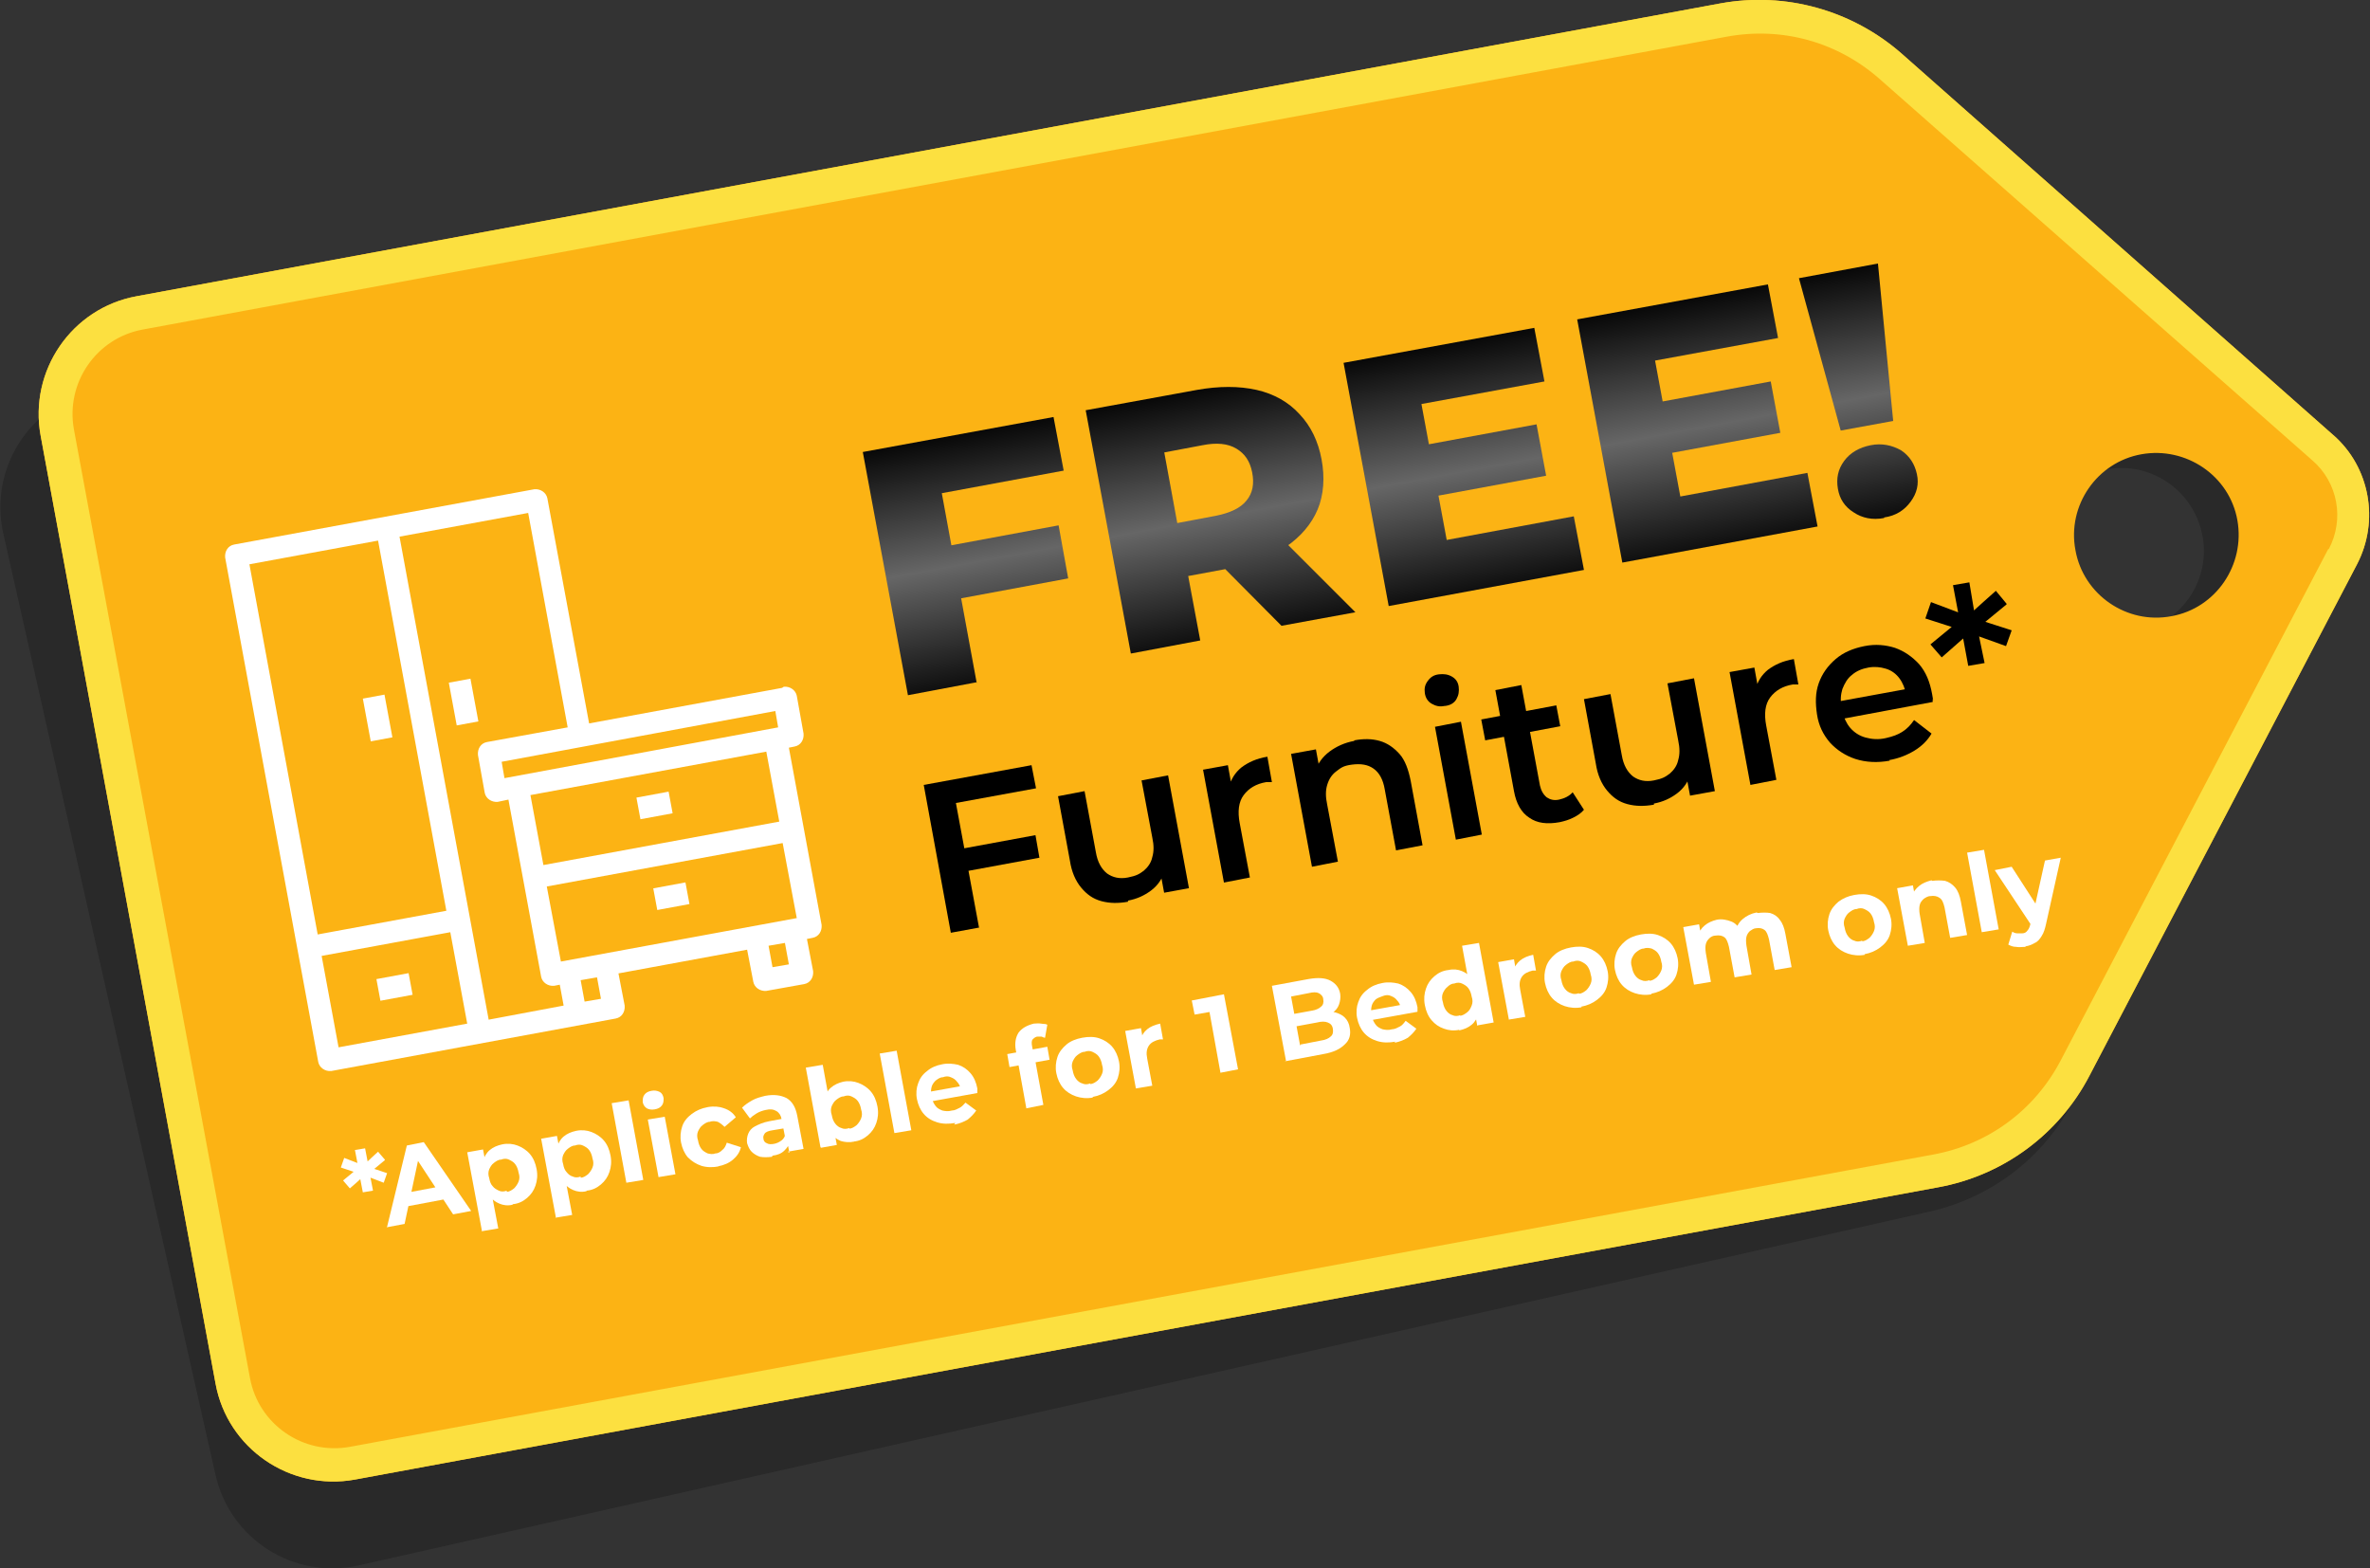 <?xml version="1.0" encoding="UTF-8"?>
<svg id="Layer_1" xmlns="http://www.w3.org/2000/svg" version="1.1" xmlns:xlink="http://www.w3.org/1999/xlink" viewBox="0 0 420 277.9">
  <rect x="0" y="0" width="420" height="277.9" fill="#333333" stroke="none"/>
  <!-- Generator: Adobe Illustrator 29.5.1, SVG Export Plug-In . SVG Version: 2.1.0 Build 141)  -->
  <defs>
    <style>
      .st0 {
        fill: url(#linear-gradient2);
      }

      .st1 {
        fill: #fff;
      }

      .st2 {
        fill: url(#linear-gradient1);
      }

      .st3 {
        fill: #fcb314;
      }

      .st4 {
        fill: url(#linear-gradient4);
      }

      .st5 {
        opacity: .2;
      }

      .st6 {
        fill: #fce040;
      }

      .st7 {
        fill: url(#linear-gradient3);
      }

      .st8 {
        fill: url(#linear-gradient);
      }
    </style>
    <linearGradient id="linear-gradient" x1="179.3" y1="66.5" x2="179.3" y2="116.1" gradientTransform="translate(-18.9 42.3) rotate(-10.5)" gradientUnits="userSpaceOnUse">
      <stop offset="0" stop-color="#000"/>
      <stop offset=".5" stop-color="#666"/>
      <stop offset="1" stop-color="#000"/>
    </linearGradient>
    <linearGradient id="linear-gradient1" x1="222.6" y1="66.5" x2="222.6" y2="116.1" xlink:href="#linear-gradient"/>
    <linearGradient id="linear-gradient2" x1="266.3" y1="66.5" x2="266.3" y2="116.1" xlink:href="#linear-gradient"/>
    <linearGradient id="linear-gradient3" x1="308.5" y1="66.5" x2="308.5" y2="116.1" xlink:href="#linear-gradient"/>
    <linearGradient id="linear-gradient4" x1="338" y1="66.5" x2="338" y2="116.1" xlink:href="#linear-gradient"/>
  </defs>
  <g class="st5">
    <path d="M406.6,78.7L327.4,14.1c-9.1-7.4-21-10.2-32.4-7.6L16.6,69.2c-11.4,2.6-18.6,13.9-16,25.4l18.8,83.4,18.8,83.4c2.6,11.4,13.9,18.6,25.4,16l278.4-62.7c11.4-2.6,21-10.2,26-20.8l43.9-92.3c3.7-7.9,1.6-17.3-5.1-22.8ZM379.1,111.9c-7.9,1.8-15.7-3.2-17.5-11.1-1.8-7.9,3.2-15.7,11.1-17.5s15.7,3.2,17.5,11.1c1.8,7.9-3.2,15.7-11.1,17.5Z"/>
  </g>
  <path class="st3" d="M413.6,77.2L337,9.5c-8.8-7.7-20.6-11-32.1-8.9L24.2,52.5c-11.5,2.1-19.1,13.2-17,24.7l15.5,84,15.5,84c2.1,11.5,13.2,19.1,24.7,17l280.6-51.8c11.5-2.1,21.4-9.4,26.8-19.8l47.4-90.6c4-7.7,2.3-17.2-4.2-22.9ZM384.8,109.2c-7.9,1.5-15.6-3.8-17-11.7-1.5-7.9,3.8-15.6,11.7-17s15.6,3.8,17,11.7-3.8,15.6-11.7,17Z"/>
  <path class="st6" d="M413.6,77.2L337,9.5c-8.8-7.7-20.6-11-32.1-8.9L24.2,52.5c-11.5,2.1-19.1,13.2-17,24.7l15.5,84,15.5,84c2.1,11.5,13.2,19.1,24.7,17l280.6-51.8c11.5-2.1,21.4-9.4,26.8-19.8l47.4-90.6c4-7.7,2.3-17.2-4.2-22.9ZM412.6,97.3l-47.4,90.6c-4.6,8.8-12.8,14.9-22.6,16.7l-280.6,51.8c-8.3,1.5-16.2-4-17.7-12.2L13.1,76.1c-1.5-8.3,4-16.2,12.2-17.7L306,6.5c9.8-1.8,19.6.9,27.1,7.5l76.7,67.6c4.5,3.9,5.7,10.4,2.9,15.7Z"/>
  <g>
    <path class="st1" d="M138.6,121.9l-34.2,6.3-7.4-39.9c-.2-1-1.2-1.7-2.3-1.6l-53.2,9.8c-1.1.2-1.7,1.2-1.6,2.3l16.5,89.4c.2,1,1.2,1.7,2.3,1.6l50.4-9.3c1.1-.2,1.7-1.2,1.6-2.3l-1.1-5.7,22.8-4.2,1.1,5.7c.2,1,1.2,1.7,2.3,1.6l6.7-1.2c1.1-.2,1.7-1.2,1.6-2.3l-1.1-5.7,1-.2c1.1-.2,1.7-1.2,1.6-2.3l-5.8-31.4,1-.2c1.1-.2,1.7-1.2,1.6-2.3l-1.2-6.7c-.2-1-1.2-1.7-2.3-1.6ZM82.8,181.4l-22.8,4.2-3-16.2,22.8-4.2,3,16.2ZM79.1,161.4l-22.8,4.2-12.1-65.6,22.8-4.2,12.1,65.6ZM99.9,178.2l-13.3,2.5-15.8-85.6,22.8-4.2,7,38-14.3,2.6c-1.1.2-1.7,1.2-1.6,2.3l1.2,6.7c.2,1,1.2,1.7,2.3,1.6l1.9-.4,5.8,31.4c.2,1,1.2,1.7,2.3,1.6l1-.2.7,3.8ZM106.5,177l-2.9.5-.7-3.8,2.9-.5.7,3.8ZM139.8,170.9l-2.9.5-.7-3.8,2.9-.5.7,3.8ZM141.2,162.7l-41.8,7.7-2.5-13.3,41.8-7.7,2.5,13.3ZM138.1,145.6l-41.8,7.7-2.3-12.4,41.8-7.7,2.3,12.4ZM137.9,128.9l-48.5,9-.5-2.9,48.5-9,.5,2.9Z"/>
    <rect class="st1" x="113" y="140.9" width="5.8" height="3.9" transform="translate(-24 23.4) rotate(-10.5)"/>
    <rect class="st1" x="116" y="157" width="5.8" height="3.9" transform="translate(-26.9 24.2) rotate(-10.5)"/>
    <rect class="st1" x="80.1" y="120.6" width="3.9" height="7.7" transform="translate(-21.2 17) rotate(-10.5)"/>
    <rect class="st1" x="64.9" y="123.4" width="3.9" height="7.7" transform="translate(-22 14.3) rotate(-10.5)"/>
    <rect class="st1" x="66.9" y="173" width="5.8" height="3.9" transform="translate(-30.6 15.6) rotate(-10.5)"/>
  </g>
  <g>
    <path class="st8" d="M173.1,120.9l-12.2,2.3-8-43.1,33.8-6.2,1.8,9.5-21.6,4,6.2,33.7ZM167.7,96.8l19.9-3.7,1.7,9.4-19.9,3.7-1.7-9.4Z"/>
    <path class="st2" d="M200.4,115.8l-8-43.1,19.7-3.6c3.9-.7,7.5-.7,10.6,0,3.1.7,5.7,2.2,7.6,4.3,2,2.1,3.3,4.8,3.9,8s.4,6.3-.7,8.9c-1.1,2.6-3,4.8-5.6,6.6s-5.9,3-9.9,3.8l-12.9,2.4,4.5-6.2,3.1,16.6-12.2,2.3ZM209.8,98.4l-6.5-4.7,12.2-2.3c2.5-.5,4.4-1.4,5.4-2.7,1.1-1.3,1.4-3,1-5s-1.3-3.3-2.8-4.2c-1.5-.9-3.5-1.1-6-.6l-12.2,2.3,4.4-6.6,4.4,23.9ZM227.1,110.9l-13.6-13.7,13-2.4,13.7,13.7-13.1,2.4Z"/>
    <path class="st0" d="M256.3,95.7l22.6-4.2,1.8,9.5-34.6,6.4-8-43.1,33.8-6.2,1.8,9.5-21.8,4,4.5,24.2ZM252.3,78.9l20-3.7,1.7,9.1-20,3.7-1.7-9.1Z"/>
    <path class="st7" d="M297.7,88l22.6-4.2,1.8,9.5-34.6,6.4-8-43.1,33.8-6.2,1.8,9.5-21.8,4,4.5,24.2ZM293.8,71.3l20-3.7,1.7,9.1-20,3.7-1.7-9.1Z"/>
    <path class="st4" d="M326.2,76.3l-7.4-27,14-2.6,2.7,27.9-9.3,1.7ZM333.9,91.8c-2.1.4-3.9,0-5.4-1-1.6-1-2.5-2.4-2.8-4.2s0-3.4,1.1-4.9c1.1-1.5,2.7-2.4,4.7-2.8s3.8,0,5.4.9c1.5,1,2.4,2.4,2.8,4.2s0,3.4-1.1,4.9c-1.1,1.5-2.6,2.5-4.7,2.8Z"/>
  </g>
  <g>
    <path d="M173.4,164.4l-4.9.9-4.8-26.2,19.1-3.5.8,4.1-14.2,2.6,4.1,22.1ZM170.5,150.4l13-2.4.7,4-13,2.4-.7-4Z"/>
    <path d="M199.9,159.8c-1.7.3-3.2.3-4.7-.1s-2.6-1.2-3.6-2.4c-1-1.2-1.7-2.8-2-4.8l-2.1-11.4,4.7-.9,2,10.8c.3,1.8,1,3,2,3.8,1,.7,2.2,1,3.7.7s2-.6,2.8-1.2c.7-.6,1.3-1.4,1.5-2.4.3-1,.3-2.1,0-3.5l-1.9-10.1,4.7-.9,3.7,20-4.4.8-1-5.4,1.1,1.5c-.4,1.4-1.2,2.6-2.4,3.5-1.2.9-2.5,1.5-4.1,1.8Z"/>
    <path d="M216.9,156.4l-3.7-20,4.4-.8,1,5.5-.8-1.5c.3-1.5,1.1-2.7,2.2-3.6,1.2-.9,2.7-1.6,4.6-1.9l.8,4.5c-.2,0-.4,0-.5,0-.2,0-.3,0-.5,0-1.8.3-3.1,1.1-4,2.3-.9,1.2-1.1,2.9-.7,5l1.8,9.6-4.6.9Z"/>
    <path d="M240,131.2c1.6-.3,3.1-.3,4.5.1s2.5,1.2,3.5,2.3,1.6,2.8,2,4.8l2.1,11.4-4.7.9-2-10.8c-.3-1.8-1-3-2-3.7-1-.7-2.2-.9-3.8-.7s-2,.6-2.8,1.2c-.8.6-1.3,1.4-1.6,2.4-.3,1-.3,2.1,0,3.5l1.9,10.1-4.6.9-3.7-20,4.4-.8,1,5.4-1.1-1.5c.4-1.4,1.3-2.6,2.5-3.5,1.2-.9,2.7-1.6,4.4-1.9Z"/>
    <path d="M256,125.1c-.9.2-1.6,0-2.3-.4s-1.1-1.1-1.2-1.9,0-1.4.5-2.1c.5-.7,1.1-1.1,2-1.2s1.6,0,2.3.4,1.1,1,1.2,1.8,0,1.5-.4,2.2-1.1,1.1-2,1.2ZM258,148.8l-3.7-20,4.6-.9,3.7,20-4.6.9Z"/>
    <path d="M263.2,131.2l-.7-3.7,13.3-2.5.7,3.7-13.3,2.5ZM276.4,145.7c-2.2.4-4,.2-5.4-.8-1.4-.9-2.3-2.5-2.7-4.7l-3.3-17.9,4.6-.9,3.3,17.8c.2.9.6,1.6,1.2,2.1.6.4,1.3.6,2.2.4s1.8-.6,2.4-1.3l2,3.1c-.5.6-1.1,1-1.9,1.4-.8.4-1.5.6-2.4.8Z"/>
    <path d="M293.1,142.6c-1.7.3-3.2.3-4.7-.1s-2.6-1.2-3.6-2.4c-1-1.2-1.7-2.8-2-4.8l-2.1-11.4,4.7-.9,2,10.8c.3,1.8,1,3,2,3.8,1,.7,2.2,1,3.7.7s2-.6,2.8-1.2c.7-.6,1.3-1.4,1.5-2.4.3-1,.3-2.1,0-3.5l-1.9-10.1,4.7-.9,3.7,20-4.4.8-1-5.4,1.1,1.5c-.4,1.4-1.2,2.6-2.4,3.5-1.2.9-2.5,1.5-4.1,1.8Z"/>
    <path d="M310.2,139.1l-3.7-20,4.4-.8,1,5.5-.8-1.5c.3-1.5,1.1-2.7,2.2-3.6,1.2-.9,2.7-1.6,4.6-1.9l.8,4.5c-.2,0-.4,0-.5,0-.2,0-.3,0-.5,0-1.8.3-3.1,1.1-4,2.3-.9,1.2-1.1,2.9-.7,5l1.8,9.6-4.6.9Z"/>
    <path d="M334.9,134.8c-2.2.4-4.2.3-6.1-.3-1.8-.6-3.3-1.6-4.5-2.9-1.2-1.4-2-3-2.3-5s-.3-3.8.3-5.5c.6-1.7,1.6-3.1,3-4.3,1.4-1.2,3.1-1.9,5.1-2.3s3.8-.2,5.4.3c1.7.6,3.1,1.6,4.3,2.9,1.2,1.4,1.9,3.1,2.3,5.3s0,.4.1.7c0,.3,0,.5,0,.7l-16.6,3.1-.6-3.1,14.2-2.6-1.7,1.3c-.2-1.1-.6-2.1-1.2-2.9-.6-.8-1.4-1.4-2.4-1.7s-2-.4-3.1-.2-2.1.6-2.9,1.3c-.8.6-1.3,1.5-1.7,2.5-.3,1-.4,2.1-.1,3.2v.7c.4,1.2.8,2.2,1.5,3,.7.8,1.6,1.4,2.7,1.7,1.1.3,2.3.4,3.6.1s2.1-.6,2.9-1.1c.8-.5,1.5-1.2,2.1-2.1l3.1,2.4c-.7,1.2-1.7,2.2-3,3-1.3.8-2.8,1.4-4.5,1.7Z"/>
    <path d="M355.6,107.1l-4.5,3.7-.2-.9,5.6,1.8-1,2.8-5.3-1.9.4-.4,1.1,5.3-2.9.5-1-5.4.5.2-4.2,3.7-2-2.3,4.5-3.7.2.9-5.6-1.8,1-2.9,5.3,2-.4.3-1-5.3,2.9-.5.9,5.4h-.5c0-.1,4.3-3.9,4.3-3.9l1.9,2.3Z"/>
  </g>
  <g>
    <path class="st1" d="M68.2,205.6l-2.3,1.9v-.5c0,0,2.7.9,2.7.9l-.6,1.7-2.6-1,.2-.2.5,2.6-1.8.3-.5-2.6h.3c0,.1-2.1,1.9-2.1,1.9l-1.2-1.4,2.3-1.9v.5c0,0-2.7-.9-2.7-.9l.6-1.7,2.6,1-.2.2-.5-2.6,1.8-.3.5,2.6h-.3c0-.1,2.1-2,2.1-2l1.2,1.4Z"/>
    <path class="st1" d="M68.6,217.4l3.5-14.4,3-.6,8.4,12.2-3.2.6-7.1-10.8,1.2-.2-2.7,12.7-3.2.6ZM71.1,214l.3-2.5,6.9-1.3,1.2,2.2-8.5,1.6Z"/>
    <path class="st1" d="M85.4,218.1l-2.6-13.9,2.8-.5.4,2.1.5,3.1.7,3,1.1,5.8-3,.5ZM90.8,213.5c-.8.2-1.6.1-2.3-.2s-1.3-.7-1.8-1.5c-.5-.7-.9-1.7-1.1-2.9-.2-1.2-.2-2.2,0-3.1.2-.8.6-1.5,1.2-2,.6-.5,1.3-.8,2.2-1,1-.2,1.9-.1,2.7.2.8.3,1.6.8,2.2,1.5.6.7,1,1.6,1.2,2.7.2,1.1.1,2-.2,2.9-.3.9-.8,1.6-1.5,2.2-.7.6-1.5,1-2.5,1.1ZM89.8,211.2c.5,0,.9-.3,1.3-.6.3-.3.6-.7.8-1.2.2-.5.2-1,0-1.6-.1-.6-.3-1.1-.6-1.5-.3-.4-.7-.6-1.1-.8s-.9-.2-1.4,0c-.5,0-.9.3-1.3.6-.4.3-.6.7-.8,1.1-.2.5-.2,1,0,1.6.1.6.3,1.1.6,1.4.3.4.7.6,1.1.8.4.2.9.2,1.4,0Z"/>
    <path class="st1" d="M98.5,215.7l-2.6-13.9,2.8-.5.4,2.1.5,3.1.7,3,1.1,5.8-3,.5ZM103.9,211.1c-.8.2-1.6.1-2.3-.2-.7-.3-1.3-.7-1.8-1.5-.5-.7-.9-1.7-1.1-2.9-.2-1.2-.2-2.2,0-3.1.2-.8.6-1.5,1.2-2,.6-.5,1.3-.8,2.2-1,1-.2,1.9-.1,2.7.2.8.3,1.6.8,2.2,1.5.6.7,1,1.6,1.2,2.7.2,1.1.1,2-.2,2.9-.3.9-.8,1.6-1.5,2.2-.7.6-1.5,1-2.5,1.1ZM102.9,208.7c.5,0,.9-.3,1.3-.6.3-.3.6-.7.8-1.2.2-.5.2-1,0-1.6-.1-.6-.3-1.1-.6-1.5-.3-.4-.7-.6-1.1-.8-.4-.2-.9-.2-1.4,0-.5,0-.9.3-1.3.6-.4.3-.6.7-.8,1.1-.2.5-.2,1,0,1.6.1.6.3,1.1.6,1.4.3.4.7.7,1.1.8.4.2.9.2,1.4,0Z"/>
    <path class="st1" d="M111,209.6l-2.6-14.1,3-.5,2.6,14.1-3,.5Z"/>
    <path class="st1" d="M116,196.6c-.6.1-1,0-1.4-.2-.4-.3-.6-.6-.7-1.1,0-.5,0-.9.3-1.3.3-.4.7-.6,1.3-.7.5-.1,1,0,1.4.2.4.2.6.6.7,1.1,0,.5,0,.9-.3,1.3-.3.4-.7.6-1.3.7ZM116.7,208.6l-1.9-10.2,3-.5,1.9,10.2-3,.5Z"/>
    <path class="st1" d="M127.4,206.7c-1.1.2-2.1.2-3.1-.1-.9-.3-1.7-.8-2.4-1.5-.6-.7-1-1.6-1.2-2.6-.2-1-.1-2,.2-2.9s.9-1.6,1.7-2.2,1.7-1,2.8-1.2c1.1-.2,2.1-.1,2.9.2.9.3,1.6.8,2.1,1.6l-2,1.7c-.4-.4-.8-.7-1.2-.9-.4-.1-.9-.2-1.4,0-.5,0-.9.3-1.3.6-.4.3-.6.7-.8,1.1-.2.5-.2,1,0,1.6.1.6.3,1.1.6,1.5.3.4.7.6,1.1.8.4.1.9.2,1.4,0,.5,0,.9-.3,1.2-.6.4-.3.6-.7.8-1.3l2.5.8c-.2.9-.7,1.6-1.4,2.2-.7.6-1.6,1-2.7,1.2Z"/>
    <path class="st1" d="M139.9,204.3l-.4-2-.3-.4-.7-3.6c-.1-.6-.4-1.1-.9-1.4-.5-.3-1.1-.4-1.9-.2-.5.1-1.1.3-1.6.6-.5.3-.9.6-1.2.9l-1.4-1.9c.5-.5,1.1-.9,1.8-1.3s1.5-.6,2.3-.8c1.6-.3,2.8-.1,3.8.4,1,.6,1.6,1.6,1.9,3.2l1.1,5.8-2.8.5ZM136.8,205c-.8.1-1.5.1-2.1,0-.6-.2-1.1-.5-1.5-.9-.4-.4-.6-.9-.8-1.5-.1-.6,0-1.2.2-1.7s.6-1,1.2-1.3,1.4-.7,2.5-.9l2.7-.5.3,1.7-2.4.4c-.7.1-1.2.3-1.4.6-.2.3-.3.6-.2.9,0,.4.3.7.6.8.3.2.8.2,1.3.1s.9-.3,1.3-.6.6-.7.7-1.2l.7,1.3c0,.7-.4,1.2-.9,1.7-.5.5-1.2.8-2.1.9Z"/>
    <path class="st1" d="M145.4,203.3l-2.6-14.1,3-.5,1.1,6,.4,3.1.6,3,.4,2.1-2.8.5ZM151.4,202.3c-.9.2-1.7.1-2.4-.1-.7-.3-1.3-.7-1.8-1.5s-.8-1.7-1.1-2.9c-.2-1.2-.2-2.2,0-3.1.2-.8.6-1.5,1.2-2,.6-.5,1.3-.8,2.1-1,1-.2,1.9-.1,2.7.2.8.3,1.6.8,2.2,1.5.6.7,1,1.6,1.2,2.7.2,1.1.1,2-.2,2.9-.3.9-.8,1.6-1.5,2.2-.7.6-1.5,1-2.5,1.1ZM150.5,200c.5,0,.9-.3,1.3-.6.3-.3.6-.7.8-1.2.2-.5.2-1,0-1.6-.1-.6-.3-1.1-.6-1.5-.3-.4-.7-.6-1.1-.8-.4-.2-.9-.2-1.4,0-.5,0-.9.3-1.3.6-.4.3-.6.7-.8,1.1-.2.5-.2,1,0,1.6.1.6.3,1.1.6,1.5.3.4.7.7,1.1.8.4.2.9.2,1.4,0Z"/>
    <path class="st1" d="M158.5,200.8l-2.6-14.1,3-.5,2.6,14.1-3,.5Z"/>
    <path class="st1" d="M169.3,199c-1.2.2-2.2.2-3.2-.1-1-.3-1.8-.8-2.4-1.5s-1-1.6-1.2-2.6c-.2-1-.1-2,.2-2.8.3-.9.8-1.6,1.6-2.2.7-.6,1.6-1,2.7-1.2,1-.2,1.9-.1,2.8.1.9.3,1.6.8,2.2,1.5.6.7,1,1.6,1.2,2.7,0,.1,0,.2,0,.4,0,.1,0,.3,0,.4l-8.3,1.5-.3-1.7,6.7-1.2-1.1.7c0-.5-.3-1-.6-1.3-.3-.4-.6-.6-1.1-.8-.4-.2-.9-.2-1.4,0-.5,0-.9.3-1.3.6-.3.3-.6.7-.7,1.1s-.2.9,0,1.5v.5c.2.6.4,1,.7,1.4.3.4.7.6,1.2.8.5.1,1,.2,1.7,0,.5,0,1-.3,1.4-.5.4-.2.7-.6,1-.9l1.9,1.4c-.4.6-.9,1.1-1.5,1.6-.7.4-1.4.7-2.4.9Z"/>
    <path class="st1" d="M178.9,189.1l-.4-2.3,7.1-1.3.4,2.3-7.1,1.3ZM181.9,196.5l-1.9-10.5c-.2-1.2,0-2.2.5-3,.6-.8,1.5-1.3,2.7-1.6.4,0,.8-.1,1.3,0s.8,0,1.1.2l-.4,2.3c-.2,0-.4-.1-.6-.2-.2,0-.4,0-.7,0-.4,0-.7.3-.9.5s-.2.7-.1,1.2l.2,1,.3,1.2,1.5,8.2-3,.6Z"/>
    <path class="st1" d="M193.7,194.5c-1.1.2-2.1.1-3-.2s-1.7-.8-2.3-1.5-1-1.6-1.2-2.6c-.2-1-.1-2,.2-2.9.3-.9.9-1.6,1.6-2.2s1.7-1,2.8-1.2c1.1-.2,2.1-.2,3,.1.9.3,1.7.8,2.3,1.5.6.7,1,1.6,1.2,2.6.2,1,.1,2-.2,2.9s-.9,1.6-1.7,2.2c-.8.6-1.7,1-2.8,1.2ZM193.2,192.1c.5,0,.9-.3,1.3-.6.3-.3.6-.7.8-1.2.2-.5.2-1,0-1.6-.1-.6-.3-1.1-.6-1.5-.3-.4-.7-.6-1.1-.8-.4-.2-.9-.2-1.4,0-.5,0-.9.3-1.3.6-.4.3-.6.7-.8,1.1-.2.5-.2,1,0,1.6.1.6.3,1.1.6,1.5.3.4.7.7,1.1.8.4.2.9.2,1.4,0Z"/>
    <path class="st1" d="M201.3,192.9l-1.9-10.2,2.8-.5.5,2.9-.6-.8c.2-.8.6-1.4,1.2-1.9.6-.5,1.4-.8,2.3-1l.5,2.8c-.1,0-.2,0-.3,0-.1,0-.2,0-.3,0-.8.2-1.5.5-1.9,1.1-.4.6-.5,1.3-.3,2.3l.9,4.8-3,.5Z"/>
    <path class="st1" d="M216.3,190.2l-2.2-12.2,1.6,1.1-4,.7-.5-2.5,5.7-1.1,2.5,13.3-3.1.6Z"/>
    <path class="st1" d="M227.9,188l-2.5-13.3,6.5-1.2c1.7-.3,3-.2,3.9.3s1.5,1.2,1.7,2.3c.1.7,0,1.3-.2,1.9-.2.6-.6,1.1-1.2,1.5-.6.4-1.2.7-2,.8l.2-.9c.8-.2,1.6-.2,2.3,0,.7.2,1.3.5,1.7.9.5.5.8,1.1.9,1.9.2,1.1,0,2.1-.9,2.9-.8.8-2,1.4-3.8,1.7l-6.9,1.3ZM230.5,185.1l3.6-.7c.8-.1,1.4-.4,1.7-.7.4-.3.5-.8.4-1.4-.1-.6-.4-.9-.9-1.1-.5-.2-1.1-.2-1.9,0l-3.8.7-.4-2.2,3.3-.6c.7-.1,1.3-.4,1.6-.7.4-.3.5-.8.4-1.3,0-.5-.4-.9-.8-1.1-.4-.2-1-.2-1.8,0l-3.1.6,1.6,8.7Z"/>
    <path class="st1" d="M247.3,184.6c-1.2.2-2.2.2-3.2-.1-1-.3-1.8-.8-2.4-1.5s-1-1.6-1.2-2.6c-.2-1-.1-2,.2-2.8.3-.9.8-1.6,1.6-2.2.7-.6,1.6-1,2.7-1.2,1-.2,1.9-.1,2.8.1.9.3,1.6.8,2.2,1.5.6.7,1,1.6,1.2,2.7,0,.1,0,.2,0,.4,0,.1,0,.3,0,.4l-8.3,1.5-.3-1.7,6.7-1.2-1.1.7c0-.5-.3-1-.6-1.3-.3-.4-.6-.6-1.1-.8-.4-.2-.9-.2-1.4,0s-.9.3-1.3.6c-.3.3-.6.7-.7,1.1-.1.4-.2.9,0,1.5v.5c.2.6.4,1,.7,1.4.3.4.7.6,1.2.8.5.1,1,.2,1.7,0,.5,0,1-.3,1.4-.5s.7-.6,1-1l1.9,1.4c-.4.6-.9,1.1-1.5,1.6-.7.4-1.4.7-2.4.9Z"/>
    <path class="st1" d="M258.6,182.5c-1,.2-1.9.1-2.7-.2-.9-.3-1.6-.8-2.2-1.5-.6-.7-1-1.6-1.2-2.7-.2-1.1-.1-2,.2-2.9.3-.9.8-1.6,1.5-2.2.7-.6,1.5-1,2.5-1.1.9-.2,1.7-.1,2.4.2.7.3,1.3.7,1.8,1.5.5.7.9,1.7,1.1,2.9.2,1.2.2,2.2,0,3.1-.2.8-.6,1.5-1.2,2-.6.5-1.3.8-2.2,1ZM258.7,180c.5,0,.9-.3,1.3-.6.4-.3.6-.7.8-1.2.2-.5.2-1,0-1.6-.1-.6-.3-1.1-.6-1.5-.3-.4-.7-.6-1.1-.8s-.9-.2-1.4,0c-.5,0-.9.3-1.2.6-.4.3-.6.7-.8,1.1-.2.5-.2,1,0,1.6.1.6.3,1.1.6,1.5.3.4.7.7,1.1.8.4.2.9.2,1.4,0ZM261.8,181.8l-.4-2.1-.5-3.1-.7-3-1.1-6,3-.5,2.6,14.1-2.8.5Z"/>
    <path class="st1" d="M267.4,180.7l-1.9-10.2,2.8-.5.5,2.9-.6-.8c.2-.8.6-1.4,1.2-1.9.6-.5,1.4-.8,2.3-1l.5,2.8c-.1,0-.2,0-.3,0-.1,0-.2,0-.3,0-.8.2-1.5.5-1.9,1.1-.4.6-.5,1.3-.3,2.3l.9,4.8-3,.5Z"/>
    <path class="st1" d="M280.3,178.5c-1.1.2-2.1.1-3-.2s-1.7-.8-2.3-1.5c-.6-.7-1-1.6-1.2-2.6-.2-1-.1-2,.2-2.9.3-.9.9-1.6,1.6-2.2s1.7-1,2.8-1.2c1.1-.2,2.1-.2,3,.1.9.3,1.7.8,2.3,1.5.6.7,1,1.6,1.2,2.6.2,1,.1,2-.2,2.9-.3.9-.9,1.6-1.7,2.2-.8.6-1.7,1-2.8,1.2ZM279.8,176.1c.5,0,.9-.3,1.3-.6.3-.3.6-.7.8-1.2.2-.5.2-1,0-1.6-.1-.6-.3-1.1-.6-1.5s-.7-.6-1.1-.8c-.4-.2-.9-.2-1.4,0-.5,0-.9.3-1.3.6-.4.3-.6.7-.8,1.1-.2.5-.2,1,0,1.6.1.6.3,1.1.6,1.5.3.4.7.7,1.1.8.4.2.9.2,1.4,0Z"/>
    <path class="st1" d="M292.7,176.2c-1.1.2-2.1.1-3-.2s-1.7-.8-2.3-1.5c-.6-.7-1-1.6-1.2-2.6-.2-1-.1-2,.2-2.9.3-.9.9-1.6,1.6-2.2s1.7-1,2.8-1.2c1.1-.2,2.1-.2,3,.1.9.3,1.7.8,2.3,1.5.6.7,1,1.6,1.2,2.6.2,1,.1,2-.2,2.9-.3.9-.9,1.6-1.7,2.2-.8.6-1.7,1-2.8,1.2ZM292.3,173.8c.5,0,.9-.3,1.3-.6.3-.3.6-.7.8-1.2.2-.5.2-1,0-1.6-.1-.6-.3-1.1-.6-1.5s-.7-.6-1.1-.8c-.4-.1-.9-.2-1.4,0-.5,0-.9.3-1.3.6-.4.3-.6.7-.8,1.1-.2.5-.2,1,0,1.6.1.6.3,1.1.6,1.5.3.4.7.7,1.1.8.4.2.9.2,1.4,0Z"/>
    <path class="st1" d="M311.5,161.8c.8-.1,1.6-.1,2.2,0,.7.2,1.3.6,1.7,1.2.5.6.8,1.4,1,2.5l1.1,5.9-3,.5-1-5.4c-.2-.8-.4-1.4-.8-1.7-.4-.3-.9-.4-1.5-.3-.4,0-.8.3-1.1.5-.3.3-.5.6-.6,1-.1.4-.1.9,0,1.6l.9,5.1-3,.5-1-5.4c-.2-.8-.4-1.4-.8-1.7-.4-.3-.9-.4-1.6-.3-.4,0-.8.2-1.1.5-.3.3-.5.6-.6,1-.1.4-.1.9,0,1.6l.9,5.1-3,.5-1.9-10.2,2.8-.5.5,2.8-.7-.7c.2-.8.6-1.4,1.2-1.9.6-.5,1.3-.8,2.1-1,.9-.2,1.8,0,2.6.3.8.3,1.4,1,1.8,1.9h-1.1c.2-.9.6-1.7,1.3-2.3.7-.6,1.5-1,2.5-1.2Z"/>
    <path class="st1" d="M330.5,169.2c-1.1.2-2.1.1-3-.2-.9-.3-1.7-.8-2.3-1.5s-1-1.6-1.2-2.6c-.2-1-.1-2,.2-2.9.3-.9.9-1.6,1.6-2.2.8-.6,1.7-1,2.8-1.2,1.1-.2,2.1-.2,3,.1.9.3,1.7.8,2.3,1.5.6.7,1,1.6,1.2,2.6.2,1,.1,2-.2,2.9-.3.9-.9,1.6-1.7,2.2-.8.6-1.7,1-2.8,1.2ZM330,166.8c.5,0,.9-.3,1.3-.6.3-.3.6-.7.8-1.2.2-.5.2-1,0-1.6-.1-.6-.3-1.1-.6-1.5-.3-.4-.7-.6-1.1-.8s-.9-.2-1.4,0c-.5,0-.9.3-1.3.6-.4.3-.6.7-.8,1.1-.2.5-.2,1,0,1.6.1.6.3,1.1.6,1.5.3.4.7.7,1.1.8.4.2.9.2,1.4,0Z"/>
    <path class="st1" d="M342.4,156.1c.8-.1,1.6-.1,2.3,0,.7.2,1.3.6,1.8,1.2.5.6.8,1.4,1,2.5l1.1,5.9-3,.5-1-5.4c-.2-.8-.4-1.4-.9-1.7-.4-.3-1-.4-1.6-.3-.5,0-.9.3-1.2.5-.3.3-.6.6-.7,1.1-.1.4-.1,1,0,1.6l.9,5.1-3,.5-1.9-10.2,2.8-.5.5,2.8-.7-.8c.2-.8.7-1.4,1.3-1.9.6-.5,1.4-.8,2.2-1Z"/>
    <path class="st1" d="M351.2,165.2l-2.6-14.1,3-.5,2.6,14.1-3,.5Z"/>
    <path class="st1" d="M360,164l-6.5-9.8,3-.6,5.1,7.9-1.7,2.4ZM358.9,167.8c-.5,0-1.1.1-1.6,0-.6,0-1-.2-1.4-.4l.7-2.3c.3.2.6.3.9.3.3,0,.6,0,.9,0,.4,0,.7-.2.9-.5.2-.2.4-.6.5-1.1l.3-1.4.2-.4,2.1-9.5,2.8-.5-2.6,11.7c-.2.9-.4,1.6-.8,2.2-.3.5-.7,1-1.2,1.2-.5.3-1,.5-1.6.6Z"/>
  </g>
</svg>